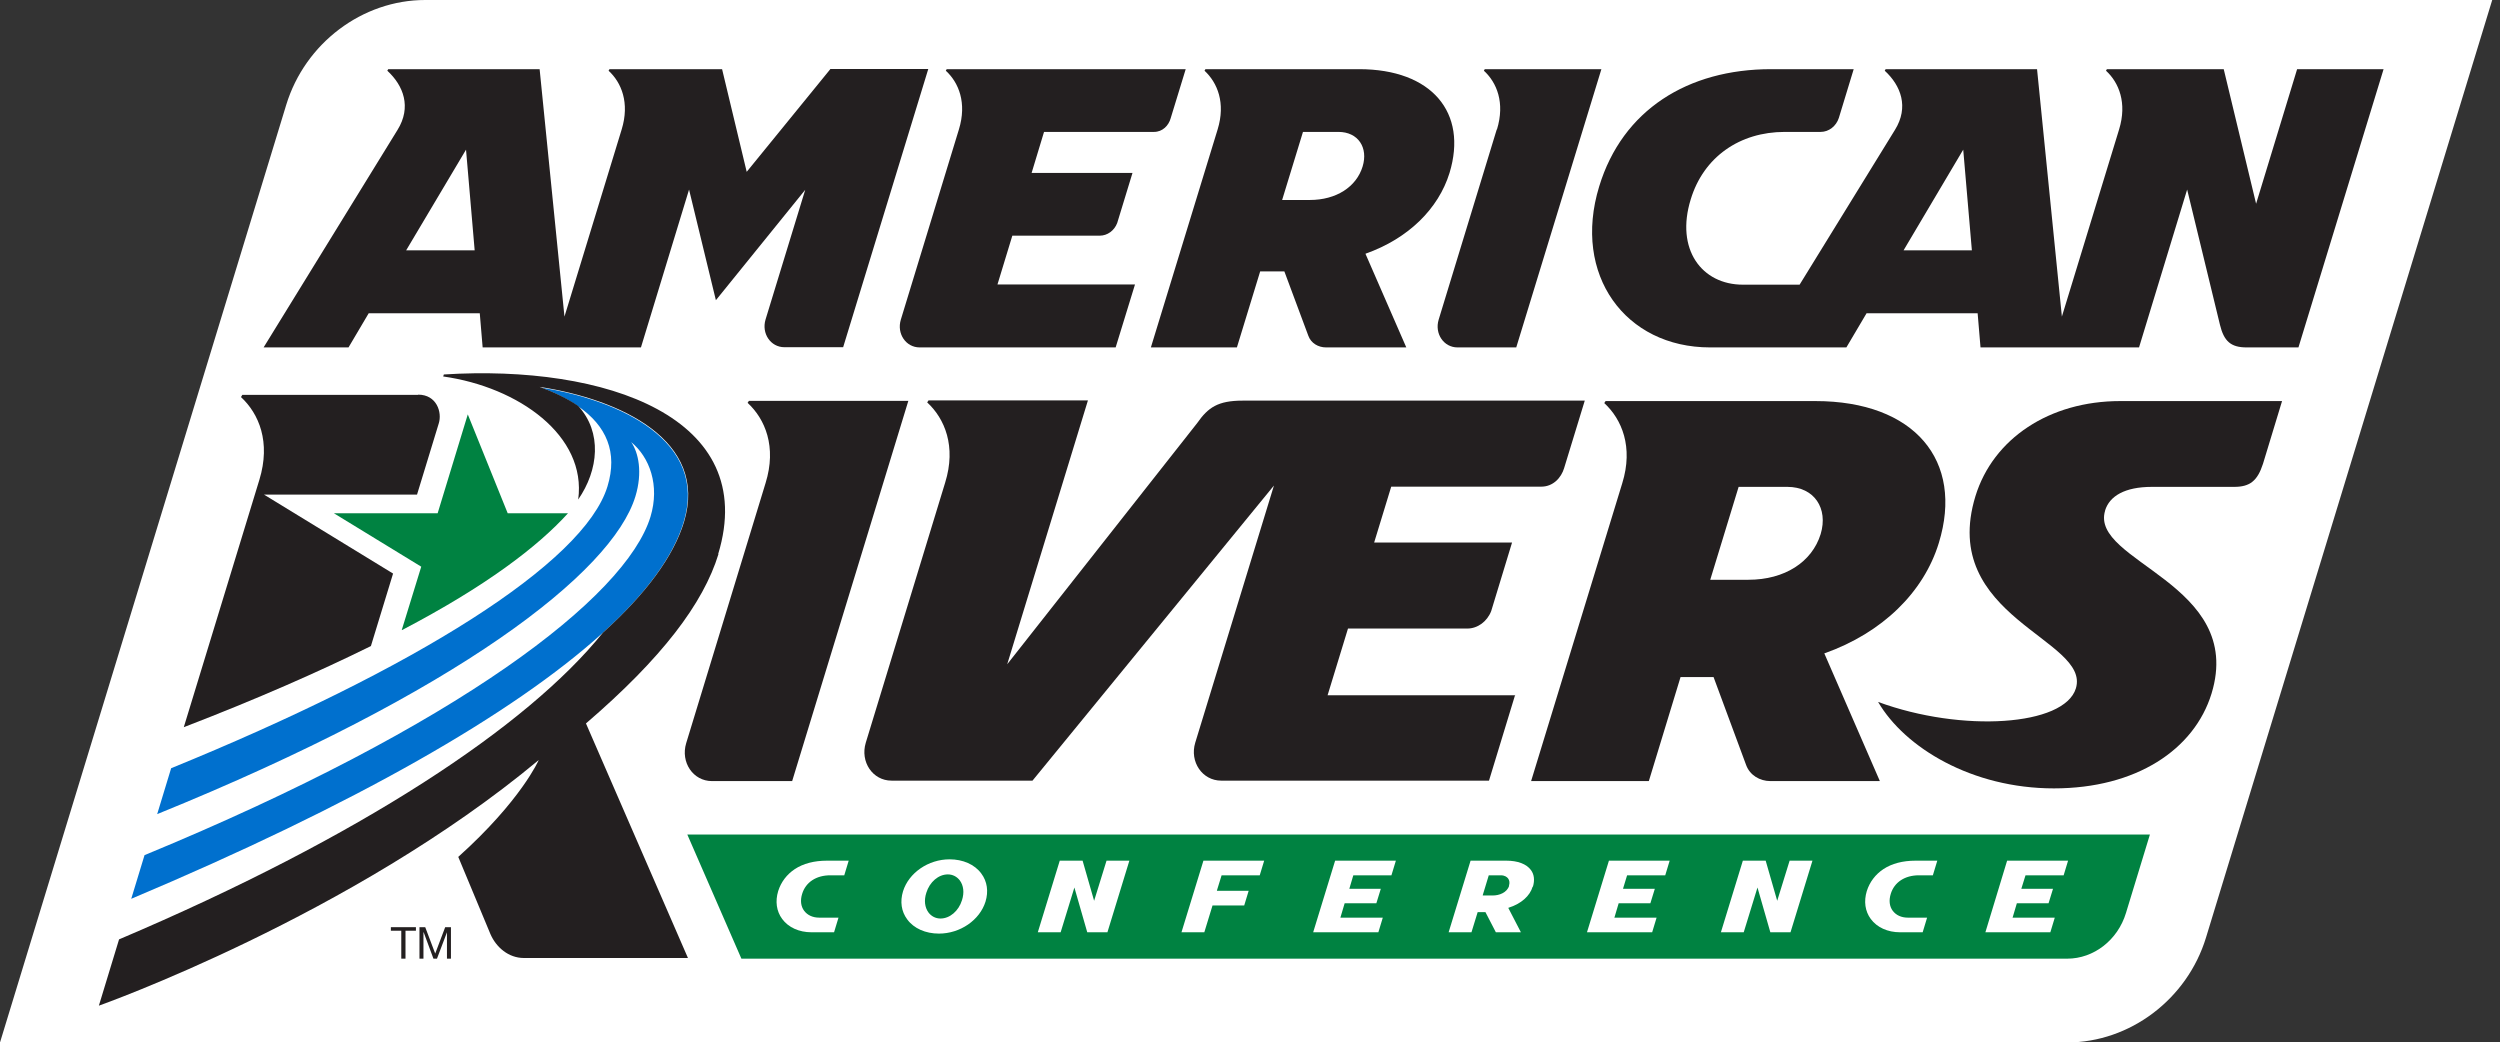 <svg width="259" height="108" viewBox="0 0 259 108" fill="none" xmlns="http://www.w3.org/2000/svg">
<rect x="0" y="0" width="259" height="108" fill="#333333" stroke="none"/>
<path d="M44.054 0C37.531 0 31.605 4.479 29.653 10.864L0 108H214.14C220.663 108 226.589 103.521 228.541 97.136L258.194 0H44.054Z" fill="white"/>
<path d="M77.589 41.528L77.451 41.735C79.266 43.412 80.483 46.283 79.312 50.05L71.089 76.992C70.492 78.968 71.801 80.92 73.753 80.92H82.068L94.104 41.528H77.589Z" fill="#231F20"/>
<path d="M156.993 72.031H137.538L139.652 65.118H152.009C153.088 65.118 154.076 64.382 154.49 63.303L156.649 56.206H142.362L144.131 50.417H159.681C160.898 50.417 161.748 49.499 162.046 48.488L164.182 41.505H128.741C126.169 41.505 125.158 42.217 124.033 43.825L104.348 68.816L112.709 41.482H96.194L96.057 41.689C97.871 43.366 99.088 46.237 97.917 50.004L89.694 76.947C89.097 78.922 90.406 80.874 92.359 80.874H106.967L131.98 50.303L123.826 76.947C123.229 78.922 124.561 80.874 126.513 80.874H154.26L156.97 71.985L156.993 72.031Z" fill="#231F20"/>
<path d="M218.091 52.874C218.551 51.404 220.113 50.44 222.938 50.44H231.459C233.09 50.44 233.871 49.82 234.445 48.051L236.421 41.551H219.653C212.326 41.551 206.492 45.432 204.655 51.404C200.819 63.968 216.621 66.219 215.06 71.319C213.865 75.223 203.254 75.912 194.571 72.72C197.328 77.451 204.287 81.677 212.786 81.677C221.284 81.677 227.325 77.681 229.117 71.847C232.608 60.408 216.461 58.226 218.091 52.897" fill="#231F20"/>
<path d="M155.062 13.414L149.044 33.121C148.608 34.568 149.573 35.992 150.997 35.992H157.083L165.904 7.166H153.822L153.73 7.327C155.062 8.544 155.935 10.634 155.085 13.414" fill="#231F20"/>
<path d="M117.579 29.469H103.338L104.877 24.416H113.927C114.731 24.416 115.443 23.887 115.741 23.107L117.326 17.916H106.875L108.162 13.666H119.554C120.45 13.666 121.07 13 121.277 12.265L122.839 7.166H98.078L97.986 7.327C99.319 8.544 100.191 10.657 99.341 13.414L93.324 33.121C92.887 34.568 93.852 35.992 95.276 35.992H115.581L117.579 29.492V29.469Z" fill="#231F20"/>
<path d="M141.488 26.276C145.898 24.714 149.022 21.637 150.171 17.916C152.077 11.668 148.333 7.166 140.799 7.166H124.882L124.79 7.327C126.122 8.567 126.995 10.657 126.145 13.414L119.231 35.992H128.143L130.555 28.114H133.059L135.539 34.775C135.815 35.556 136.573 35.992 137.377 35.992H145.692L141.465 26.299L141.488 26.276ZM135.723 20.718H132.829L134.988 13.666H138.663C140.707 13.666 141.764 15.297 141.167 17.249C140.524 19.363 138.433 20.718 135.7 20.718" fill="#231F20"/>
<path d="M86.018 7.168L77.358 17.802L74.809 7.168H63.141L63.049 7.328C64.381 8.546 65.254 10.659 64.404 13.415L58.478 32.801L55.905 7.168H40.218L40.126 7.328C41.803 8.867 42.652 11.095 41.182 13.461L27.309 35.993H36.106L38.196 32.456H49.704L50.002 35.993H66.402L71.386 19.64L74.166 31.101L83.422 19.663L79.311 33.099C78.874 34.547 79.839 35.971 81.263 35.971H87.35L96.17 7.145H85.995L86.018 7.168ZM42.078 25.933L48.28 15.505L49.175 25.933H42.101H42.078Z" fill="#231F20"/>
<path d="M237.981 7.166L233.732 21.108L230.378 7.166H218.274L218.182 7.327C219.514 8.544 220.387 10.657 219.537 13.414L213.611 32.799L211.038 7.166H195.351L195.259 7.327C196.935 8.866 197.785 11.094 196.315 13.46L186.439 29.492H180.559C176.309 29.492 173.553 25.84 175.161 20.649C176.493 16.262 180.237 13.666 184.9 13.666H188.621C189.471 13.666 190.229 13.069 190.504 12.219L192.043 7.166H183.476C174.862 7.166 168.086 11.392 165.675 19.317C162.873 28.481 168.385 35.992 177.159 35.992H191.285L193.375 32.455H204.883L205.181 35.992H221.604L226.588 19.638L229.988 33.649C230.401 35.349 231.113 35.992 232.744 35.992H238.119L246.939 7.166H238.027H237.981ZM197.211 25.932L203.39 15.504L204.286 25.932H197.211Z" fill="#231F20"/>
<path d="M189.01 67.689C195.028 65.553 199.301 61.35 200.862 56.251C203.481 47.729 198.359 41.551 188.069 41.551H166.34L166.202 41.758C168.017 43.434 169.234 46.305 168.063 50.072L158.623 80.92H170.819L174.104 70.147H177.526L180.902 79.266C181.293 80.322 182.327 80.92 183.406 80.92H194.753L188.988 67.666L189.01 67.689ZM181.132 60.064H177.181L180.121 50.44H185.175C187.954 50.44 189.424 52.668 188.62 55.332C187.724 58.226 184.899 60.064 181.132 60.064Z" fill="#231F20"/>
<path d="M71.204 86.455L76.809 99.318H214.163C216.919 99.318 219.4 97.388 220.25 94.586L222.731 86.455H71.204Z" fill="#008241"/>
<path d="M86.041 90.681H87.466L87.925 89.165H85.674C84.342 89.165 83.216 89.464 82.343 90.038C81.516 90.589 80.919 91.37 80.621 92.312C80.299 93.368 80.437 94.402 81.034 95.206C81.677 96.079 82.78 96.584 84.066 96.584H86.409L86.868 95.068H84.87C84.204 95.068 83.653 94.815 83.308 94.356C82.964 93.897 82.895 93.276 83.101 92.61C83.469 91.393 84.571 90.681 86.018 90.681" fill="white"/>
<path d="M198.821 90.681H200.245L200.704 89.165H198.453C197.121 89.165 195.996 89.464 195.123 90.038C194.296 90.589 193.699 91.37 193.4 92.312C193.078 93.368 193.216 94.402 193.813 95.206C194.457 96.079 195.559 96.584 196.845 96.584H199.188L199.648 95.068H197.649C196.983 95.068 196.432 94.815 196.087 94.356C195.743 93.897 195.674 93.276 195.881 92.61C196.248 91.393 197.351 90.681 198.798 90.681" fill="white"/>
<path d="M158.807 91.875C159.013 91.186 158.944 90.589 158.6 90.13C158.14 89.51 157.245 89.165 156.05 89.165H152.352L150.078 96.584H152.444L153.087 94.494H153.891L154.971 96.584H157.566L156.257 94.057L156.372 94.011C157.589 93.621 158.508 92.817 158.784 91.852M156.349 91.76C156.119 92.496 155.292 92.771 154.672 92.771H153.616V92.725L154.236 90.681H155.476C155.912 90.681 156.119 90.865 156.234 91.003C156.395 91.209 156.418 91.485 156.326 91.76" fill="white"/>
<path d="M112.157 89.165H109.791L107.517 96.584H109.883L111.307 91.944L112.639 96.584H114.729L117.003 89.165H114.637L113.351 93.322L112.157 89.165Z" fill="white"/>
<path d="M182.924 89.165H180.559L178.285 96.584H180.65L182.075 91.944L183.407 96.584H185.497L187.771 89.165H185.405L184.119 93.322L182.924 89.165Z" fill="white"/>
<path d="M142.798 96.584L143.258 95.068H138.871V95.045L139.307 93.575H142.592L143.051 92.082H139.789L140.203 90.681H144.153L144.613 89.165H138.319L136.045 96.584H142.798Z" fill="white"/>
<path d="M171.164 96.584L171.623 95.068H167.236L167.259 95.045L167.695 93.575H170.98L171.439 92.082H168.155V92.036L168.568 90.681H172.519L172.978 89.165H166.685L164.411 96.584H171.164Z" fill="white"/>
<path d="M214.253 89.165H207.937L205.686 96.584H212.416L212.875 95.068H208.488L208.511 95.045L208.947 93.575H212.232L212.691 92.082H209.407L209.843 90.681H213.794L214.253 89.165Z" fill="white"/>
<path d="M124.767 96.584L125.617 93.805H128.901L129.361 92.289H126.076V92.243L126.558 90.681H130.509L130.969 89.165H124.675L122.401 96.584H124.767Z" fill="white"/>
<path d="M102.098 93.413C102.42 92.357 102.282 91.323 101.662 90.496C100.973 89.555 99.755 89.026 98.377 89.026C96.172 89.026 94.151 90.427 93.554 92.334C93.232 93.391 93.37 94.424 93.99 95.251C94.679 96.193 95.897 96.721 97.275 96.721C99.48 96.721 101.501 95.32 102.098 93.413ZM99.664 93.253C99.319 94.378 98.4 95.159 97.436 95.159C96.93 95.159 96.494 94.929 96.195 94.539C95.805 94.011 95.713 93.276 95.966 92.495C96.31 91.369 97.229 90.588 98.194 90.588C98.699 90.588 99.135 90.818 99.434 91.208C99.824 91.737 99.916 92.472 99.664 93.253Z" fill="white"/>
<path d="M55.882 40.105C57.467 40.656 58.799 41.322 59.879 42.08C62.842 44.124 64.013 46.857 62.934 50.395C60.499 58.365 42.905 69.321 17.731 79.588L16.284 84.343C47.292 71.756 63.416 59.352 65.828 51.428C66.586 48.947 66.149 46.88 65.391 45.801C67.298 47.363 68.377 50.28 67.389 53.541C64.84 61.879 47.429 75.201 14.974 88.592L13.596 93.117C36.749 83.355 53.126 73.984 62.405 65.6C66.907 61.535 69.732 57.676 70.812 54.139C73.407 45.686 64.243 41.414 55.859 40.127" fill="#0070CE"/>
<path d="M43.318 40.908H25.104L24.966 41.137C26.826 42.86 28.067 45.8 26.872 49.705L19.04 75.338C26.619 72.421 33.028 69.596 38.426 66.932L40.722 59.421L27.355 51.244H43.203L45.454 43.871C45.822 42.722 45.247 40.885 43.318 40.885" fill="#231F20"/>
<path d="M41.642 65.278C50.347 60.731 55.721 56.619 58.845 53.174H52.598L48.463 42.93L45.34 53.174H34.59L43.64 58.709L41.619 65.278H41.642Z" fill="#008241"/>
<path d="M40.494 96.423V96.056H43.089V96.423H42.01V99.317H41.573V96.423H40.494Z" fill="#231F20"/>
<path d="M44.054 96.056L45.088 98.789L46.121 96.056H46.718V99.317H46.305V96.584L45.271 99.317H44.904L43.893 96.584H43.87V99.317H43.457V96.056H44.054Z" fill="#231F20"/>
<path d="M74.396 57.423C78.737 43.228 62.727 37.738 45.983 38.795L45.914 39.002C53.724 40.104 60.798 45.134 59.902 51.749C62.015 48.694 62.406 44.79 59.902 42.056C58.8 41.298 57.468 40.655 55.906 40.081C64.266 41.367 73.431 45.617 70.859 54.092C69.779 57.629 66.954 61.488 62.452 65.554C54.619 75.269 37.37 86.685 12.334 97.32L10.243 104.187C10.243 104.187 36.382 94.931 55.814 78.738C55.814 78.738 53.999 82.918 47.476 88.775L50.807 96.768C51.404 98.147 52.69 99.249 54.275 99.249H71.272L60.706 74.948C68.562 68.195 72.857 62.545 74.442 57.377" fill="#231F20"/>
</svg>
